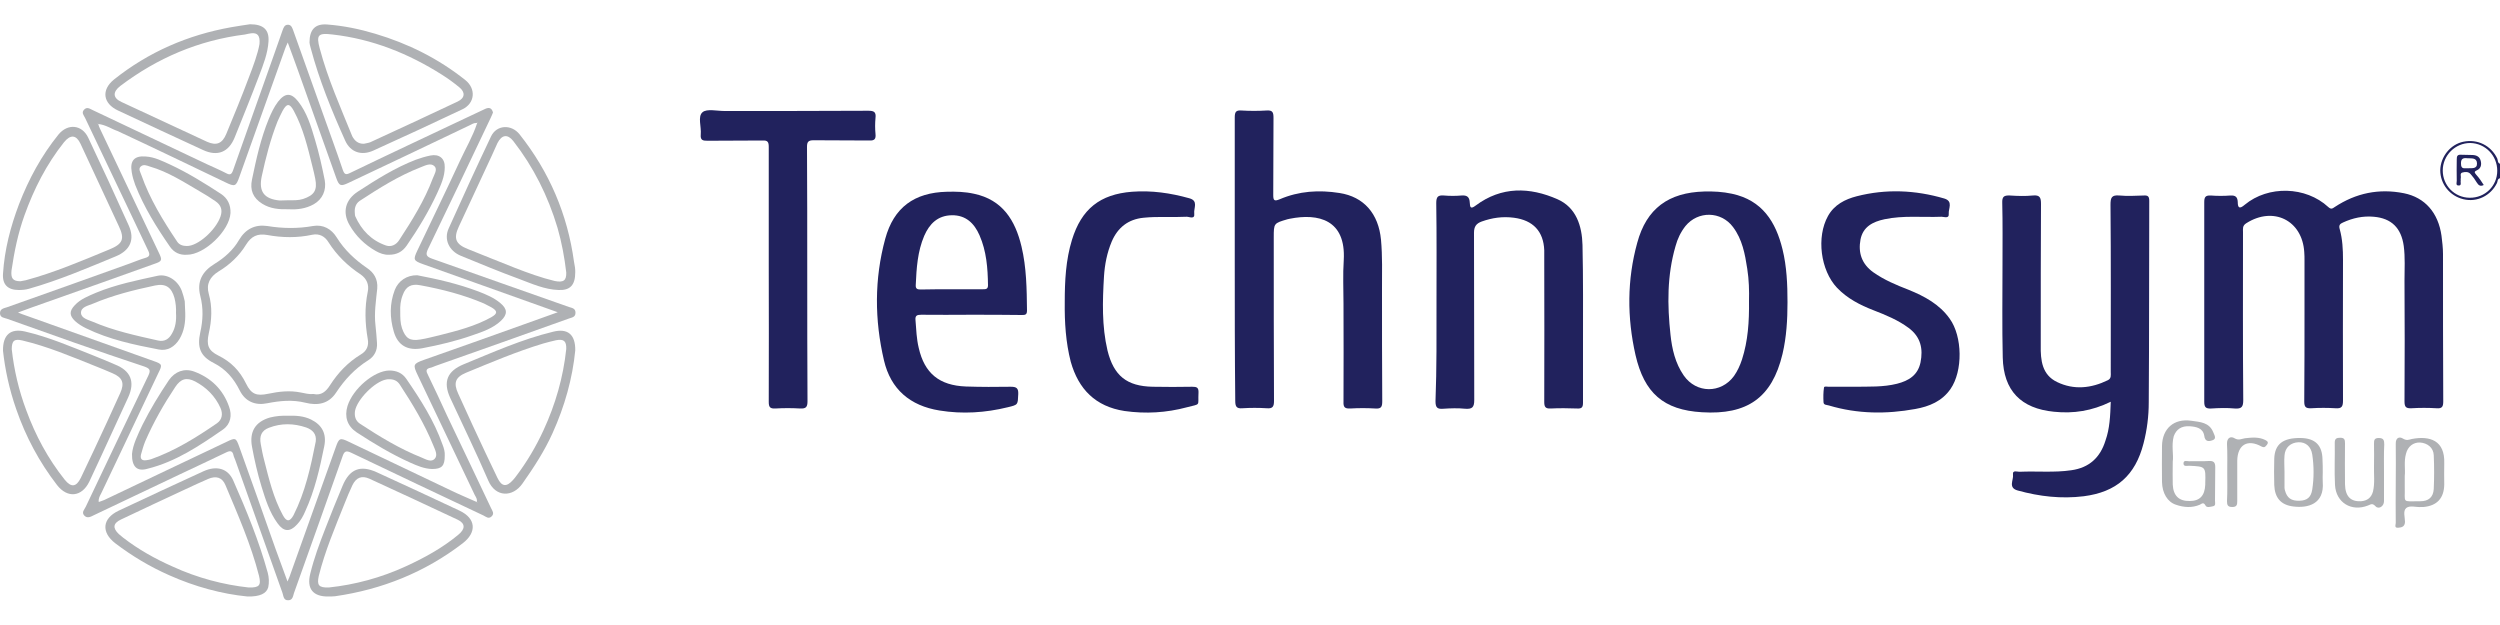 <?xml version="1.0" encoding="utf-8"?>
<!-- Generator: Adobe Illustrator 26.0.2, SVG Export Plug-In . SVG Version: 6.00 Build 0)  -->
<svg version="1.1" id="Layer_1" xmlns="http://www.w3.org/2000/svg" xmlns:xlink="http://www.w3.org/1999/xlink" x="0px" y="0px"
	 viewBox="0 0 1000 250" style="enable-background:new 0 0 1000 250;" xml:space="preserve">
<style type="text/css">
	.st0{fill:#21225D;}
	.st1{fill:#AFB1B4;}
</style>
<g>
	<g>
		<path class="st0" d="M1000,71.3c-1.1,0.2-0.9,1.3-1.2,1.9c-2.5,5.1-8,7.8-13.4,6.5c-5.5-1.3-9.3-6.1-9.3-11.6
			c0.1-5.4,4-10.3,9.2-11.4c5.7-1.2,11.1,1.5,13.6,6.7c0.3,0.7,0.1,1.8,1.1,2.1C1000,67.4,1000,69.4,1000,71.3z M998.9,68.3
			c0-6.1-4.8-11-10.8-11.1c-6,0-11,4.9-11,11c0,6,4.7,10.8,10.7,10.9C994,79.2,998.9,74.4,998.9,68.3z"/>
		<path class="st0" d="M881.7,120.8c0-13.3,0-26.6,0-39.9c0-2,0.4-2.8,2.6-2.7c2.6,0.2,5.3,0.2,7.9,0c2-0.1,2.8,0.6,2.9,2.6
			c0,2.4,0.7,2.9,2.8,1.1c9.4-7.8,24.4-7.4,33.4,0.9c1.1,1,1.6,0.7,2.6,0c8.5-5.6,17.7-7.5,27.7-5.5c8.4,1.7,13.7,7.8,15,17
			c0.3,2.4,0.6,4.9,0.6,7.3c0,19.6,0,39.3,0.1,58.9c0,2.1-0.4,3-2.7,2.8c-3.3-0.2-6.7-0.2-10,0c-2.2,0.1-2.8-0.5-2.8-2.7
			c0.1-16.1,0.1-32.3,0-48.4c0-4.6,0.3-9.2-0.3-13.8c-1-7.2-4.9-11.1-12-11.7c-4.3-0.4-8.4,0.5-12.3,2.3c-1.2,0.5-1.8,1.1-1.3,2.7
			c1.1,4,1.3,8.1,1.3,12.2c0,18.8-0.1,37.5,0,56.3c0,2.4-0.5,3.3-3,3.1c-3.2-0.2-6.5-0.2-9.7,0c-2.2,0.1-2.8-0.5-2.8-2.7
			c0.1-12.3,0.1-24.6,0.1-36.9c0-6.5,0-12.9,0-19.4c0-1.2,0-2.3-0.1-3.5c-0.8-12.7-12.4-18.4-23.2-11.5c-1.6,1-1.3,2.2-1.3,3.5
			c0,22.4-0.1,44.8,0.1,67.2c0,2.7-0.6,3.6-3.4,3.4c-3.1-0.3-6.3-0.2-9.4,0c-2.2,0.1-2.8-0.5-2.8-2.7
			C881.7,147.4,881.7,134.1,881.7,120.8z"/>
		<path class="st1" d="M197.2,45c-0.3,0.6-0.5,1.4-0.9,2.1c-8.3,17.5-16.6,34.9-25,52.3c-1.1,2.3-1,3.2,1.6,4.1
			c18.2,6.4,36.4,12.9,54.7,19.3c1.2,0.4,2.6,0.5,2.6,2.3c0,1.8-1.5,1.9-2.6,2.3c-17.8,6.4-35.7,12.7-53.5,19
			c-0.6,0.2-1.3,0.6-1.9,0.7c-2,0.4-1.8,1.4-1,2.9c2.6,5.3,5.1,10.8,7.6,16.2c5.9,12.4,11.8,24.7,17.6,37c0.5,1.1,1.5,2.2,0.2,3.4
			c-1.2,1.1-2.2,0.1-3.2-0.4c-17.7-8.3-35.3-16.7-52.9-25.1c-2.1-1-2.8-0.6-3.5,1.5c-6.4,18.2-12.9,36.4-19.4,54.6
			c-0.4,1.2-0.5,2.9-2.3,2.9c-1.9,0.1-1.9-1.7-2.3-2.9c-6.3-17.7-12.6-35.5-18.9-53.2c-0.2-0.6-0.6-1.3-0.7-1.9
			c-0.4-1.9-1.4-1.9-3-1.1c-6.2,3-12.5,5.9-18.8,8.9c-11.4,5.4-22.8,10.8-34.1,16.2c-1.2,0.6-2.6,1.4-3.8,0.1
			c-1.2-1.3,0.1-2.4,0.6-3.5c8.3-17.5,16.6-34.9,25-52.4c1.1-2.3,0.6-2.9-1.6-3.7C39.2,140.5,21,134,2.8,127.5
			c-1.1-0.4-2.7-0.4-2.8-2.1c-0.1-1.9,1.6-2.1,2.8-2.5c16.4-5.8,32.7-11.6,49.1-17.5c2-0.7,4-1.6,6.1-2.2c1.8-0.5,2.1-1.2,1.3-2.9
			c-2.8-5.8-5.5-11.7-8.3-17.5c-5.7-11.9-11.3-23.8-17-35.7c-0.5-1-1.5-2-0.4-3.2c1.2-1.3,2.3-0.4,3.4,0.1
			c15.3,7.2,30.5,14.5,45.8,21.7c2.6,1.2,5.2,2.3,7.7,3.6c1.5,0.8,2.1,0.5,2.7-1.1c5.3-15.1,10.7-30.2,16-45.2
			c1.3-3.6,2.5-7.2,3.8-10.8c0.4-1.1,0.8-2.4,2.3-2.3c1.3,0.1,1.6,1.3,2,2.3c3.9,10.9,7.8,21.9,11.7,32.8c2.7,7.6,5.5,15.2,8.1,22.9
			c0.7,2,1.3,2.1,3.1,1.2c15.1-7.3,30.3-14.4,45.5-21.6c2.8-1.3,5.7-2.7,8.5-4C195.6,42.9,196.7,43.1,197.2,45z M39.3,49.6
			c-0.1-0.1-0.2-0.2-0.2-0.3c0,0.1,0,0.1,0,0.2C39.2,49.6,39.3,49.6,39.3,49.6c0.2,0.7,0.4,1.3,0.7,1.9c7.8,16.5,15.7,33,23.5,49.5
			c1.5,3.1,1.4,3.5-1.9,4.6c-14.4,5.2-28.9,10.3-43.3,15.4c-3.5,1.2-7,2.5-11.1,4c1.4,0.6,2,0.8,2.6,1c17.2,6.1,34.4,12.3,51.6,18.4
			c3.5,1.2,3.6,1.5,2,4.7c-7.6,16.1-15.3,32.1-22.9,48.2c-0.5,1-1.2,2-1,3.5c0.8-0.3,1.5-0.5,2.2-0.8c16.3-7.8,32.6-15.5,49-23.3
			c3.5-1.7,3.7-1.6,5,2c4.9,13.6,9.7,27.2,14.5,40.8c1.5,4.2,3,8.3,4.8,13.1c0.7-1.6,1-2.3,1.2-3c6-16.9,12.1-33.8,18.1-50.7
			c1.3-3.7,1.7-3.9,5.2-2.2c13.5,6.4,27,12.9,40.5,19.3c3.5,1.7,7.1,3.2,10.7,4.8c0,0.1,0.1,0.1,0.1,0.2c0,0,0.1,0,0.2,0
			c-0.1-0.1-0.2-0.1-0.3-0.2c0.3-1.1-0.3-1.9-0.8-2.8c-7.6-16-15.2-31.9-22.8-47.9c-2-4.2-1.9-4.6,2.6-6.2
			c13.3-4.7,26.7-9.4,40-14.2c4.3-1.5,8.6-3.1,13.4-4.8c-18.3-6.5-36.1-12.9-53.8-19.2c-3.9-1.4-4.1-1.8-2.4-5.4
			c5.7-12,11.5-23.9,17.1-36c2.3-5,5.1-9.7,6.8-14.9c0.1-0.1,0.1-0.2,0.2-0.4c-0.1,0.1-0.3,0.1-0.4,0.2c-1-0.1-1.9,0.5-2.7,0.9
			c-16.1,7.7-32.3,15.4-48.4,23c-3.2,1.5-3.8,1.4-5-1.9c-5.1-14.3-10.2-28.7-15.3-43c-1.3-3.5-2.5-7-4.1-11.2
			c-0.6,1.4-0.9,1.9-1.1,2.6c-6.1,17-12.1,34-18.2,51c-1.4,4-1.8,4.2-5.7,2.3c-14.4-6.9-28.7-13.8-43.1-20.5
			C44.6,51.6,42.3,49.9,39.3,49.6z"/>
		<path class="st0" d="M844.3,160.7c-7.6,3.7-14.9,4.8-22.7,4c-13.2-1.3-20.2-8.4-20.5-21.7c-0.3-12.4-0.1-24.8-0.1-37.2
			c0-8.2,0.1-16.4-0.1-24.6c-0.1-2.6,0.7-3.1,3.1-3c3,0.2,6.1,0.3,9.1,0c2.9-0.3,3.3,0.9,3.3,3.4c-0.1,18.2-0.1,36.4-0.1,54.5
			c0,0.7,0,1.4,0,2.1c-0.1,5.9,0.5,11.7,6.5,14.6c6.8,3.3,13.7,2.5,20.3-0.7c1.5-0.7,1.2-2.1,1.2-3.3c0-22.3,0.1-44.6-0.1-66.9
			c0-2.8,0.4-4,3.6-3.7c3.2,0.3,6.4,0.1,9.7,0c1.6-0.1,2.2,0.3,2.2,2.1c-0.1,26.9,0,53.8-0.2,80.6c0,5.6-0.7,11.1-2.1,16.5
			c-3.3,12.8-10.8,19.4-23.9,21.1c-9,1.1-17.7,0.1-26.4-2.3c-4-1.1-1.6-4.2-1.9-6.3c-0.3-2.1,1.8-1.1,2.8-1.2
			c6.8-0.3,13.7,0.4,20.5-0.6c7.2-1,11.6-5.1,13.7-11.9C843.9,171.4,844.1,166.4,844.3,160.7z"/>
		<path class="st0" d="M493.9,103.9c0-19,0-37.9,0-56.9c0-2.1,0.4-3,2.7-2.8c3.3,0.2,6.7,0.2,10,0c2.5-0.2,2.8,0.8,2.8,3
			c-0.1,10.3,0,20.5-0.1,30.8c0,2.2,0.4,2.6,2.6,1.7c7.7-3.3,15.7-3.8,23.9-2.5c9.7,1.5,15.6,8.2,16.6,18.7
			c0.6,6.6,0.4,13.3,0.4,19.9c0,14.9,0,29.7,0.1,44.6c0,2.2-0.3,3.2-2.8,3c-3.3-0.2-6.7-0.2-10,0c-2.3,0.1-2.8-0.6-2.7-2.8
			c0.1-13,0-26,0-39c0-5.9-0.3-11.7,0.1-17.6c0.9-16.1-10.1-18.8-21.6-16.5c-0.3,0.1-0.6,0.1-0.9,0.2c-5.5,1.6-5.5,1.6-5.5,7.3
			c0,21.8,0,43.6,0.1,65.4c0,2.3-0.6,3.1-2.9,2.9c-3.2-0.2-6.5-0.2-9.7,0c-2.3,0.2-2.9-0.6-2.9-2.9
			C493.9,141.6,493.9,122.8,493.9,103.9z"/>
		<path class="st0" d="M715,120.9c0,6.9-0.4,13.9-2,20.7c-4.2,17.6-14.2,24.4-32.2,23.3c-15.4-0.9-23.1-7.7-26.6-22.9
			c-3.4-15-3.4-30.1,0.7-44.9c3.7-13.7,12.5-20.1,26.8-20.5c3.7-0.1,7.4,0.1,11.1,0.9c12.1,2.6,17.5,11.2,20.2,22.2
			C714.7,106.6,715,113.8,715,120.9z M699.6,120.4c0.1-4,0-8.5-0.7-12.9c-0.9-5.9-2-11.8-5.7-16.7c-4.8-6.4-14-6.5-19-0.4
			c-1.9,2.4-3.2,5.1-4,8.1c-3.4,11.7-3.3,23.5-2,35.4c0.6,5.7,1.9,11.4,5.3,16.3c5,7.2,14.9,7.3,20.1,0.2c1.4-2,2.4-4.2,3.2-6.6
			C699.2,136.3,699.7,128.7,699.6,120.4z"/>
		<path class="st0" d="M574.6,120.8c0-13.2,0.1-26.4-0.1-39.6c0-2.5,0.7-3.2,3.1-3c2.3,0.2,4.7,0.2,7,0c2.3-0.2,3.2,0.7,3.3,2.8
			c0.1,1.9,0.3,2.8,2.4,1.2c10.3-7.7,21.6-7.4,32.7-2.5c7.5,3.3,9.8,10.7,10,18.3c0.3,13.3,0.2,26.6,0.2,39.9c0,7.7,0,15.4,0,23.2
			c0,1.8-0.5,2.4-2.3,2.3c-3.5-0.1-7-0.2-10.6,0c-2.1,0.1-2.6-0.6-2.6-2.6c0.1-19,0-37.9,0-56.9c0-1.3,0-2.5,0-3.8
			c-0.3-7.6-4.5-12-12.1-13c-4.5-0.6-8.7,0-12.9,1.5c-2.2,0.8-3.1,2-3.1,4.5c0.1,22.3,0,44.6,0.1,66.9c0,2.9-0.8,3.7-3.6,3.5
			c-2.9-0.3-5.9-0.2-8.8,0c-2.4,0.2-3.1-0.5-3.1-3C574.7,147.2,574.6,134,574.6,120.8z"/>
		<path class="st0" d="M388.2,125.9c-6.6,0-13.1,0.1-19.7,0c-1.7,0-2.5,0.3-2.3,2.2c0.3,3.7,0.4,7.4,1.3,11.1
			c2.3,10.1,8.2,15,18.9,15.4c6,0.2,11.9,0.2,17.9,0.1c2.2,0,3.1,0.5,3,2.9c-0.2,4.3,0,4.3-4.2,5.3c-9,2.2-18.1,2.8-27.3,1.3
			c-11.8-1.9-19.5-8.5-22.2-20c-3.8-16.2-3.9-32.6,0.5-48.7c3.4-12.5,11.6-18.5,24.7-18.8c3.6-0.1,7.2,0,10.8,0.8
			c11.4,2.4,16.5,10.6,19,21.1c2,8.4,2.1,17,2.2,25.6c0,1.8-0.8,1.8-2.2,1.8C401.7,125.9,395,125.9,388.2,125.9z M380.8,115.7
			c4.1,0,8.2,0,12.3,0c1.2,0,2.1,0,2.1-1.6c-0.1-6.9-0.6-13.6-3.4-20c-2.1-4.8-5.5-8.1-11.1-8c-5.6,0.1-8.9,3.4-11,8.2
			c-2.7,6.3-3.1,13-3.4,19.7c-0.1,1.5,0.6,1.8,1.9,1.8C372.4,115.7,376.6,115.7,380.8,115.7z"/>
		<path class="st0" d="M322.9,109.5c0,17,0,34,0.1,51c0,2.3-0.6,3-2.9,2.9c-3.3-0.2-6.7-0.2-10,0c-2.1,0.1-2.6-0.6-2.6-2.6
			c0.1-18.3,0-36.6,0-54.8c0-15.7,0-31.5,0-47.2c0-2-0.4-2.7-2.5-2.6c-7.3,0.1-14.7,0-22,0.1c-1.9,0-2.9-0.2-2.7-2.5
			c0.3-3.1-1.3-7.2,0.7-8.9c1.7-1.5,5.8-0.5,8.8-0.5c19.2,0,38.3,0,57.5-0.1c2.2,0,3.2,0.4,2.9,2.9c-0.2,2.1-0.2,4.3,0,6.4
			c0.2,2-0.4,2.7-2.5,2.6c-7.4-0.1-14.9,0-22.3-0.1c-2.1,0-2.6,0.7-2.6,2.6C322.9,75.6,322.9,92.6,322.9,109.5z"/>
		<path class="st0" d="M741.9,154.7c5.7-0.1,11.3,0.2,16.9-1.2c4.7-1.2,8.3-3.4,9.4-8.5c1.1-5.5,0.1-10.2-4.7-13.8
			c-4.3-3.2-9.2-5.2-14.1-7.1c-5.4-2.1-10.5-4.7-14.6-9c-6.6-7-8.3-20.3-3.6-28.7c2.5-4.5,6.8-6.7,11.5-7.9c11.7-3,23.4-2.5,35,0.9
			c3.7,1.1,1.6,4.1,1.8,6.1c0.2,2.1-1.8,1.2-2.9,1.2c-7.6,0.3-15.3-0.6-22.8,1c-4.7,1-8.6,3-9.6,8.1c-1,5.3,0.5,9.8,5.1,13.1
			c4.4,3.1,9.2,5.1,14.1,7c6.4,2.6,12.4,5.8,16.5,11.6c5.1,7.1,5.3,20.9,0.3,28.1c-3.4,4.9-8.5,7-14.1,8c-11.6,2.1-23.1,2-34.5-1.4
			c-0.9-0.3-2.2-0.1-2.2-1.4c-0.1-1.9-0.1-3.9,0.2-5.8c0.1-0.6,1.2-0.3,1.9-0.3C735,154.7,738.4,154.7,741.9,154.7z"/>
		<path class="st0" d="M425.9,120.8c0-8.4,0.4-16.8,2.9-24.9c3.8-12.3,11.2-18.2,24-19.2c7.8-0.6,15.4,0.5,22.9,2.6
			c3.8,1,1.7,4,2,6.1c0.3,2.5-1.9,1.3-3,1.3c-5.8,0.3-11.5-0.2-17.3,0.4c-6.1,0.6-10.3,3.9-12.7,9.5c-1.9,4.5-2.8,9.2-3.1,13.9
			c-0.6,10-0.9,19.9,1.4,29.7c2.5,10.1,7.7,14.3,18.1,14.5c5.3,0.1,10.6,0.1,15.8,0c1.8,0,2.6,0.3,2.5,2.4c-0.3,5.5,1.1,4.3-4.6,5.8
			c-8.2,2.2-16.5,2.7-25,1.5c-11.6-1.8-18.4-8.7-21.5-19.7C426.3,136.9,425.8,128.9,425.9,120.8z"/>
		<path class="st1" d="M100,9.7c5.5,0,7.7,2.3,7.4,6.9c-0.3,4.8-2.1,9.3-3.8,13.8c-3.1,8.2-6.4,16.3-9.7,24.5
			c-2.4,6-6.9,7.8-12.7,5.1c-11.3-5.2-22.7-10.5-34-15.8c-6-2.8-6.8-8.2-1.6-12.4c13.8-11,29.5-17.8,46.8-20.9
			C95.2,10.4,98,10,100,9.7z M103.8,17.6c0.3-3.5-0.9-4.5-3.2-4.3c-0.9,0.1-1.7,0.3-2.6,0.5c-18.5,2.3-35.1,9.4-49.9,20.6
			c-3.1,2.4-3,4.8,0.5,6.4C60,46.1,71.4,51.4,82.8,56.7c3.8,1.7,6.1,0.7,7.7-3.1c3.1-7.5,6.2-15,9-22.5
			C101.3,26.4,103.1,21.6,103.8,17.6z"/>
		<path class="st1" d="M123.8,17c0-5.2,2.3-7.6,7.1-7.2c6.5,0.5,12.9,1.8,19.2,3.7c13.1,3.9,25.2,9.9,36,18.5
			c4.4,3.5,3.9,9.3-1.1,11.7c-11.8,5.6-23.7,11.1-35.6,16.5c-4.8,2.2-9.2,0.7-11.3-3.9c-5.4-12-10.4-24.2-13.8-37
			C124,18.3,123.8,17.3,123.8,17z M145.6,57.5c0.8-0.2,1.7-0.3,2.5-0.6c11.7-5.4,23.4-10.8,35-16.3c2.9-1.4,3.1-3.7,0.6-5.7
			c-2.2-1.8-4.5-3.5-6.9-5c-13.4-8.5-27.9-14.3-43.8-16.1c-5.7-0.7-6.6,0.1-5.1,5.6c3.2,12.1,8.3,23.5,13,35.1
			C141.8,56.2,143.2,57.6,145.6,57.5z"/>
		<path class="st1" d="M230.1,108.9c0,5.2-2.1,7.3-6.7,7.1c-5.6-0.2-10.6-2.5-15.7-4.4c-7.9-2.9-15.6-6.1-23.4-9.3
			c-4.6-1.9-6.9-6.5-4.8-11c5.5-12.3,11.1-24.5,16.9-36.7c2.2-4.7,8.1-5,11.4-0.9c11.9,15,19.2,32,21.8,51c0.1,0.8,0.3,1.5,0.4,2.3
			C230.1,107.8,230.1,108.5,230.1,108.9z M226.5,109c-0.7-6-1.8-12-3.5-17.9c-3.8-12.7-9.6-24.3-17.7-34.7c-2.3-2.9-4.6-2.5-6.3,0.8
			c-0.8,1.7-1.5,3.4-2.3,5.1c-4.4,9.5-8.8,18.9-13.2,28.4c-2.2,4.7-1.2,7,3.6,8.9c6.3,2.5,12.6,5.1,19,7.6c5.2,2,10.4,3.9,15.8,5.2
			C225.4,113.1,226.6,112.2,226.5,109z"/>
		<path class="st1" d="M1.2,140.3c-0.1-6.5,3.1-9,8.8-7.7c9.5,2.2,18.5,6.1,27.6,9.7c2.8,1.1,5.6,2.3,8.4,3.5
			c6.3,2.5,8.1,6.9,5.3,13.1c-3.6,7.9-7.3,15.8-10.9,23.7c-1.6,3.4-3.1,6.7-4.7,10.1c-3,6.1-8.7,6.7-12.9,1.3
			c-7.1-9.2-12.5-19.3-16.3-30.3C3.7,155.7,2,147.7,1.2,140.3z M4.7,139.7c0.9,8.2,2.8,16.4,5.8,24.4c3.7,10.1,8.7,19.4,15.4,27.8
			c2.6,3.2,4.6,2.9,6.4-0.7c1.8-3.8,3.6-7.6,5.4-11.4c3.5-7.5,7-15,10.4-22.6c1.8-4,0.9-6.2-3.1-7.9c-2.3-1-4.7-2-7-2.9
			c-9.5-3.8-18.9-7.8-29-10.2C5.7,135.4,4.7,136.3,4.7,139.7z"/>
		<path class="st1" d="M7.5,116c-4.3,0-6.6-2.1-6.3-6.5c0.6-9.6,3-18.8,6.4-27.8c3.9-10.1,9-19.5,15.8-27.9c3.7-4.5,9.4-4,11.9,1.3
			c5.5,11.6,10.9,23.3,16.2,35.1c2.5,5.6,0.6,9.9-5.1,12.3c-11.4,4.7-22.8,9.6-34.8,13C10.2,115.9,8.9,116,7.5,116z M8.2,112.5
			c0.4-0.1,1.2-0.2,2.1-0.4c11.5-3.1,22.5-7.8,33.4-12.3c5.4-2.2,6.3-4.2,3.8-9.4c-5.1-11-10.2-21.9-15.3-32.9
			c-1.7-3.6-4-3.8-6.6-0.6c-7,8.8-12,18.6-15.8,29.2c-2.6,7.2-4.1,14.6-5.2,22.1C4.3,111.3,5.1,112.5,8.2,112.5z"/>
		<path class="st1" d="M230.1,140.2c-1.1,11.1-4.2,22.3-9.1,33.1c-3.2,7.1-7.5,13.7-12,20.1c-3.9,5.6-10.8,5.6-13.7-1.2
			c-4.8-11.1-10.1-22-15.2-33c-3-6.5-1.2-10.8,5.4-13.5c11.7-4.8,23.3-10,35.7-13C227.1,131.2,230.2,133.8,230.1,140.2z
			 M226.5,139.6c0.1-3.2-1-4.1-4.1-3.5c-1.7,0.4-3.4,0.8-5.1,1.3c-10.6,3.2-20.7,7.5-30.9,11.7c-4.3,1.8-5.1,4.1-3.1,8.4
			c1.9,4.2,3.8,8.3,5.7,12.5c3.3,7.1,6.6,14.2,10,21.2c1.7,3.5,3.6,3.7,6.2,0.8c0.5-0.5,0.9-1.1,1.3-1.6c4.3-5.7,7.9-11.8,10.9-18.3
			C222.2,161.7,225.3,150.9,226.5,139.6z"/>
		<path class="st1" d="M99,238.6c-10.2-1-21-3.9-31.3-8.5c-7.7-3.4-14.9-7.7-21.6-12.8c-5.7-4.4-5.2-9.9,1.3-13
			c11.3-5.3,22.6-10.6,34-15.8c5.3-2.4,9.8-1.1,11.9,3.7c5.3,12,10.3,24.2,13.8,36.9c0.5,1.9,0.6,3.9,0.2,5.8
			C106.6,237.4,104,238.7,99,238.6z M99.5,235c4.3,0.1,5-0.9,4.1-4.7c-3.2-12.5-8.4-24.3-13.4-36.2c-1.3-3.2-3.8-3.9-7-2.5
			c-2.9,1.3-5.9,2.6-8.8,4c-8.7,4-17.3,8.1-26,12.2c-3.2,1.5-3.4,3.4-0.9,5.8c0.6,0.5,1.2,1,1.8,1.5c6.1,4.7,12.7,8.4,19.7,11.5
			C79,231.2,89.4,233.9,99.5,235z"/>
		<path class="st1" d="M131.4,238.6c-6.2,0.1-8.8-3.1-7.3-9.1c1.5-6.2,3.7-12.1,6-18c2.2-5.7,4.5-11.4,6.9-17.1
			c2.8-6.8,7.1-8.5,13.7-5.5c11.1,5.1,22.2,10.2,33.2,15.4c6.5,3.1,6.9,8.6,1.2,13c-15.1,11.6-32.3,18.5-51.1,21.2
			C133,238.6,132,238.6,131.4,238.6z M131.5,235c10.4-1.1,20.9-3.9,30.9-8.5c7.4-3.4,14.5-7.3,20.8-12.5c3-2.4,3-4.6-0.1-6.1
			c-11.7-5.5-23.5-11-35.3-16.4c-3.1-1.4-5.3-0.5-6.8,2.5c-1.2,2.5-2.2,5-3.2,7.5c-3.8,9.5-7.8,18.9-10.3,28.9
			C126.7,234.1,127.5,235.1,131.5,235z"/>
		<path class="st1" d="M869.1,184.7c0,3.6-0.1,6.4,0,9.1c0.2,4.5,2.5,6.7,6.8,6.6c4,0,6-2.1,6.2-6.5c0-0.2,0-0.4,0-0.6
			c0.2-6.7,0.2-6.7-6.5-7c-0.8,0-2.1,0.4-2.2-0.8c-0.1-1.6,1.4-1,2.2-1c2.6-0.1,5.3,0.1,7.9-0.1c1.8-0.1,2.6,0.4,2.6,2.4
			c-0.1,4.5,0,9-0.1,13.5c0,0.8,0.4,2-0.8,2.2c-1,0.2-2.5,0.7-3-0.3c-0.8-1.5-1.5-0.7-2.3-0.3c-3.1,1.3-6.3,1.1-9.5,0
			c-3.4-1.1-5.5-4.6-5.6-9.1c-0.1-4.8,0-9.6,0-14.4c0.1-7,4.8-11.1,11.7-10.1c3.5,0.5,7.2,0.6,8.8,4.6c0.4,1.1,1.5,2.6-0.3,3.2
			c-1.4,0.5-3,0.7-3.3-1.8c-0.5-3.1-3.2-3.6-5.8-3.8c-3.3-0.2-5.4,1.2-6.4,4C868.5,178.2,869.5,181.9,869.1,184.7z"/>
		<path class="st1" d="M958.3,193.1c0-5.2,0.1-10.4,0-15.5c-0.1-2.6,1.5-3.1,3-2.1c1.4,0.8,2.2,0.4,3.4,0.1c7.3-1.4,13.3,0.6,13,9.7
			c-0.1,2.8,0,5.7,0,8.5c-0.1,5.5-2.9,8.5-8.3,9c-0.3,0-0.6,0-0.9,0c-2,0.2-4.5-0.8-6,0.4c-1.4,1.2-0.5,3.7-0.5,5.6
			c-0.1,2-1.5,2.2-2.8,2.3c-1.7,0.1-0.8-1.4-0.9-2.2C958.2,203.6,958.3,198.3,958.3,193.1z M961.9,190.4c0,1.8,0,3,0,4.3
			c0.2,6.7-1.4,5.8,6.2,5.8c3.3,0,5.2-1.6,5.4-4.9c0.2-4.5,0.2-9,0-13.5c-0.1-3-2.5-4.9-5.5-5.1c-2.7-0.1-4.9,1.6-5.6,4.5
			C961.5,184.6,962.2,187.8,961.9,190.4z"/>
		<path class="st1" d="M953.6,189.1c0,3.8,0,7.6,0,11.4c0,2-2.1,3.4-3.4,2c-1.3-1.4-1.9-0.7-3-0.3c-6.6,2.6-12.8-1.1-13.2-8.2
			c-0.3-5.6,0-11.3-0.1-17c0-1.6,0.8-1.9,2.2-1.9c1.7,0,1.9,0.8,1.9,2.2c0,5.5-0.1,10.9,0,16.4c0.1,4.8,2.2,7,6.4,6.8
			c2.5-0.2,4.1-1.4,4.8-3.9c0.8-3.4,0.3-6.8,0.4-10.2c0.1-2.9,0-5.9,0-8.8c0-1.4,0-2.4,1.9-2.4c2,0,2.2,1,2.2,2.6
			C953.5,181.4,953.6,185.2,953.6,189.1z"/>
		<path class="st1" d="M929.1,189c0,1.3-0.1,2.5,0,3.8c0.7,8.9-6,10.5-11.7,9.8c-5.1-0.6-7.5-3.5-7.7-8.6c-0.1-3.5-0.1-7,0-10.5
			c0.2-5.9,3.5-8.4,10.6-8.3c5.8,0.1,8.6,2.9,8.7,8.6C929.1,185.5,929.1,187.3,929.1,189z M913.8,188.7c0,2.1,0,4.3,0,6.4
			c0,0.4,0.1,0.8,0.2,1.1c0.8,3,2.5,4.2,5.8,4.1c3.1-0.1,4.6-1.4,5.1-4.5c0.7-4.6,0.7-9.3,0-14c-0.5-3.2-2.6-5-5.5-4.9
			c-3.1,0.1-5.4,2.1-5.6,5.3C913.6,184.4,913.8,186.6,913.8,188.7z"/>
		<path class="st1" d="M890.9,188.7c0-3.7,0.1-7.4-0.1-11.1c-0.1-2.6,1.6-3.2,3-2.3c1.7,1,2.8,0.2,4.2,0c2.7-0.3,5.5-0.6,8.1,0.7
			c1,0.5,1.4,1,0.6,2c-0.6,0.7-0.9,1.2-2.1,0.6c-5.6-3.1-9.6-0.7-9.7,5.7c0,5.4,0,10.7,0,16.1c0,1.4-0.1,2.4-2,2.4
			c-1.8,0-2.1-0.8-2.1-2.3C891,196.6,890.9,192.6,890.9,188.7z"/>
		<path class="st0" d="M993.5,74c-1.4,0.7-2.1,0.1-2.8-1c-0.7-1.2-1.5-2.3-2.4-3.3c-0.9-1.1-2.2-1-3.3-0.7c-1.2,0.3-0.5,1.5-0.7,2.3
			c-0.1,0.3,0,0.6,0,0.9c-0.2,0.7,0.5,2.1-0.9,2c-1.2,0-0.7-1.2-0.7-1.9c-0.1-2.8,0-5.7,0-8.5c0-1.3,0.2-2,1.7-1.9
			c1.6,0.1,3.1,0,4.7,0.1c1.6,0.1,2.8,0.7,3.2,2.4c0.4,1.6,0,3-1.5,3.7c-1.4,0.6-0.9,1-0.3,1.8C991.7,71.2,992.6,72.6,993.5,74z
			 M987.2,67.3c1.5-0.1,3.7,0.4,3.6-2c-0.1-2.3-2.2-1.9-3.8-2c-1.7-0.2-2.7,0.1-2.6,2.2C984.4,67.9,985.9,67.2,987.2,67.3z"/>
		<path class="st1" d="M150.9,115.4c-0.5,4.9-1.3,9.8-0.7,14.8c0.3,2.3,0.4,4.7,0.6,7c0.2,3-1.1,5.4-3.5,6.9
			c-5.3,3.3-9.5,7.8-12.9,13c-3,4.5-7.4,5.2-12.2,4c-5.2-1.3-10.2-0.8-15.3,0.2c-4.8,1-8.8-0.7-11-5.1c-2.4-4.8-5.5-8.5-10.4-11
			c-5.4-2.7-6.7-6.3-5.4-12.2c1.1-4.9,1.3-9.7,0-14.7c-1.4-5.6,0.7-9.7,5.8-12.8c3.9-2.4,7.4-5.5,9.7-9.5c2.6-4.4,6.4-6.3,11.3-5.6
			c6.1,1,12.2,1.1,18.3,0c4.1-0.7,7.4,1.2,9.5,4.6c3.1,5,7.3,8.9,12.1,12.2C149.5,109,151.2,111.6,150.9,115.4z M125.4,157.6
			c3.1,0.7,5-1,6.6-3.5c3.2-5,7.2-9.2,12.3-12.3c2.4-1.4,3.3-3.5,2.8-6.2c-1.1-6.3-1.3-12.6,0-18.9c0.6-2.8-0.4-5.2-2.8-6.9
			c-5.2-3.4-9.6-7.7-12.9-12.9c-1.4-2.3-3.6-3.6-6.5-3c-6,1.3-12,1.2-18,0.1c-3.9-0.7-6.4,0.5-8.5,3.9c-2.7,4.4-6.5,8-11,10.7
			c-3.4,2.1-5,5-3.9,8.9c1.5,5.3,1.2,10.6,0,15.9c-1,4.6-0.2,6.8,3.8,8.8c5.1,2.5,8.6,6.1,11.1,11.2c2.1,4.3,4.2,5.1,8.9,4.1
			c4.3-0.9,8.6-1.4,13-0.5C122,157.3,123.6,157.8,125.4,157.6z"/>
		<path class="st1" d="M166.9,110.1c7.9,1.5,16.3,3.4,24.5,6.5c3.1,1.2,6.2,2.5,8.7,4.6c2.9,2.4,3,4.5,0.3,7.1
			c-3.2,3-7.3,4.4-11.4,5.8c-6.5,2.3-13.3,3.9-20.1,5.2c-5.8,1.1-9.8-1.1-11.4-6.7c-1.6-5.5-1.7-11.1,0.4-16.6
			C159.3,112.4,162.7,110,166.9,110.1z M160.1,124.6c0,2.5,0,4.6,0.7,6.7c1.4,4,3.1,5.2,7.3,4.5c2.6-0.4,5.1-1.1,7.7-1.7
			c7.1-1.8,14.2-3.6,20.7-7.2c2.6-1.5,2.6-2.5,0-4c-0.9-0.5-1.9-1-2.9-1.5c-8.2-3.5-16.8-5.7-25.5-7.3c-3.6-0.7-5.8,0.5-7,3.9
			C160.2,120.2,160,122.6,160.1,124.6z"/>
		<path class="st1" d="M115.5,83.7c-3.9,0.1-7.4-0.2-10.6-2.2c-3.7-2.3-5-5.5-4.1-9.7c1.7-8.2,3.5-16.4,6.7-24.2
			c1-2.4,2.1-4.8,3.7-6.9c2.8-3.6,5.2-3.7,8-0.2c3.6,4.5,5.2,10,6.8,15.4c1.6,5.3,2.8,10.7,3.9,16.2c0.7,4-0.9,7.6-4.4,9.6
			C122.3,83.5,118.8,83.9,115.5,83.7z M115.4,80.1c1.9,0,3.9,0.1,5.8-0.5c4.5-1.5,5.8-3.5,4.9-8.1c-0.3-1.6-0.7-3.2-1.1-4.8
			c-1.9-7.7-3.7-15.4-7.5-22.4c-1.7-3.1-2.8-3-4.5,0.1c-0.7,1.4-1.4,2.8-2,4.2c-2.8,7.1-4.7,14.5-6.3,21.9c-1.3,6.1,0.9,9.1,7.2,9.7
			C113.1,80.2,114.2,80.1,115.4,80.1z"/>
		<path class="st1" d="M115.3,166.3c3.2-0.1,6.2,0.1,9.1,1.5c4.5,2.2,6.3,5.8,5.3,10.7c-1.8,8.9-3.8,17.7-7.6,26
			c-0.8,1.9-1.8,3.7-3.2,5.2c-2.9,3.2-5.4,3.1-7.9-0.4c-3.2-4.4-4.8-9.5-6.4-14.7c-1.6-5.2-2.8-10.5-3.8-15.9
			c-1.1-6,1.3-10,7.2-11.7C110.4,166.4,112.8,166.2,115.3,166.3z M126.3,176.6c0.4-3-1.3-4.7-3.8-5.6c-5-1.7-10-1.8-14.9,0.1
			c-3,1.1-3.9,3.3-3.3,6.5c0.4,2.2,0.8,4.4,1.4,6.6c1.9,7.5,3.7,15,7.4,21.8c1.5,2.8,2.8,2.8,4.3,0.1
			C122.1,196.8,124.3,186.7,126.3,176.6z"/>
		<path class="st1" d="M52.8,181.6c0.3-3.6,2.3-7.7,4.2-11.7c3.1-6.2,6.7-12.1,10.6-17.9c2.4-3.4,6.1-4.8,10-3.4
			c6.8,2.5,11.6,7.2,14,14c1.3,3.5,0.7,7-2.4,9.2c-9.4,6.5-18.9,12.9-30.2,15.7C54.9,188.7,52.7,186.8,52.8,181.6z M58.4,184.1
			c0.7-0.1,1.4-0.2,2-0.4c9.6-3.4,18.1-8.7,26.4-14.4c2.1-1.5,2.4-3.8,1.4-6.1c-2.1-4.7-5.6-8.2-10.1-10.6c-3.5-1.8-5.8-1.1-8,2.2
			c-4.6,6.9-8.7,14.1-12,21.7c-0.7,1.7-1.2,3.5-1.7,5.3C56,183.5,56.7,184.3,58.4,184.1z"/>
		<path class="st1" d="M74.8,101.9c-2.9,0.2-5.2-0.9-6.8-3.2c-5.4-7.8-10.4-15.8-13.9-24.7c-0.6-1.6-1.1-3.3-1.4-5.1
			c-0.8-4.6,1-6.7,5.6-6.3c3.5,0.2,6.6,1.8,9.7,3.2c7.1,3.3,13.7,7.4,20.3,11.7c2.8,1.8,4,4.5,3.9,7.7
			C91.8,92.3,81.8,101.9,74.8,101.9z M74.7,98.4c4.4,0.1,11.6-6.3,13.5-11.8c0.9-2.6,0.2-4.6-2-6.1c-2-1.4-4.1-2.7-6.2-3.9
			c-6.5-3.8-12.8-7.9-20.1-10c-1.2-0.4-2.5-1-3.6,0c-1.1,1-0.1,2.3,0.2,3.3c3.4,9.7,8.7,18.3,14.4,26.8
			C71.7,97.9,73.1,98.4,74.7,98.4z"/>
		<path class="st1" d="M74.1,125.2c0.1,3.7-0.4,7.2-2.3,10.4c-1.9,3.1-4.8,4.9-8.3,4.2c-9.9-1.9-19.9-4-29.1-8.5
			c-1.6-0.8-3.1-1.7-4.4-2.9c-2.3-2.2-2.3-4-0.1-6.3c2.3-2.5,5.5-3.7,8.5-5c8-3.3,16.4-5,24.7-6.8c3.8-0.8,8,1.8,9.6,6
			c0.5,1.4,0.9,2.8,1.2,4.2C74,122.1,74,123.7,74.1,125.2z M70.4,125.2c0.1-1.9-0.1-4-0.6-6c-1.2-4.3-3.5-5.9-7.8-5
			c-8.5,1.8-16.9,3.9-24.9,7.3c-1.9,0.8-4.8,1.3-4.7,3.7c0.1,2.1,2.8,2.7,4.7,3.5c8.4,3.6,17.2,5.5,26.1,7.5
			c2.6,0.6,4.4-0.6,5.6-2.8C70.2,131,70.6,128.2,70.4,125.2z"/>
		<path class="st1" d="M155.6,101.9c-1.9,0.1-3.7-0.6-5.3-1.5c-4.4-2.5-8-6-10.5-10.4c-3-5.2-1.6-10.2,3.4-13.4
			c7.4-4.8,14.8-9.5,23.1-12.7c1.9-0.7,3.9-1.3,5.9-1.7c3.5-0.7,5.8,1.2,5.7,4.7c0,3.7-1.5,7-3,10.3c-3.4,7.4-7.6,14.3-12.2,21
			C160.9,100.8,158.6,101.9,155.6,101.9z M141.9,84.8c0.1,0.6,0,1.2,0.2,1.7c2.5,5.6,6.5,9.7,12.3,11.7c2.1,0.7,4.1-0.3,5.3-2.2
			c5.1-7.8,10.1-15.8,13.4-24.6c0.6-1.6,2-3.6,0.7-4.9c-1.5-1.5-3.7-0.3-5.5,0.4c-8.8,3.4-16.7,8.4-24.5,13.5
			C142.4,81.4,141.8,83,141.9,84.8z"/>
		<path class="st1" d="M177.9,182.3c0,4.1-1.2,5.3-5.1,5.3c-3.1-0.1-5.9-1.3-8.6-2.5c-7.6-3.4-14.7-7.7-21.6-12.2
			c-3.7-2.5-4.9-6.2-3.6-10.5c2.2-7,10.7-14.1,16.7-14.2c2.9,0,5.2,1,6.8,3.3c5.7,8.3,11.1,16.7,14.5,26.3
			C177.6,179.3,178,180.8,177.9,182.3z M155.3,151.7c0,0-0.4,0-0.8,0.1c-4.6,0.8-11.7,8-12.5,12.6c-0.3,2.1,0.2,3.9,2,5.1
			c7.8,5.1,15.8,10,24.6,13.5c1.7,0.7,3.8,2,5.2,0.6c1.5-1.5,0.2-3.7-0.5-5.5c-3.5-8.6-8.3-16.5-13.4-24.3
			C158.9,152.3,157.5,151.6,155.3,151.7z"/>
	</g>
</g>
</svg>

